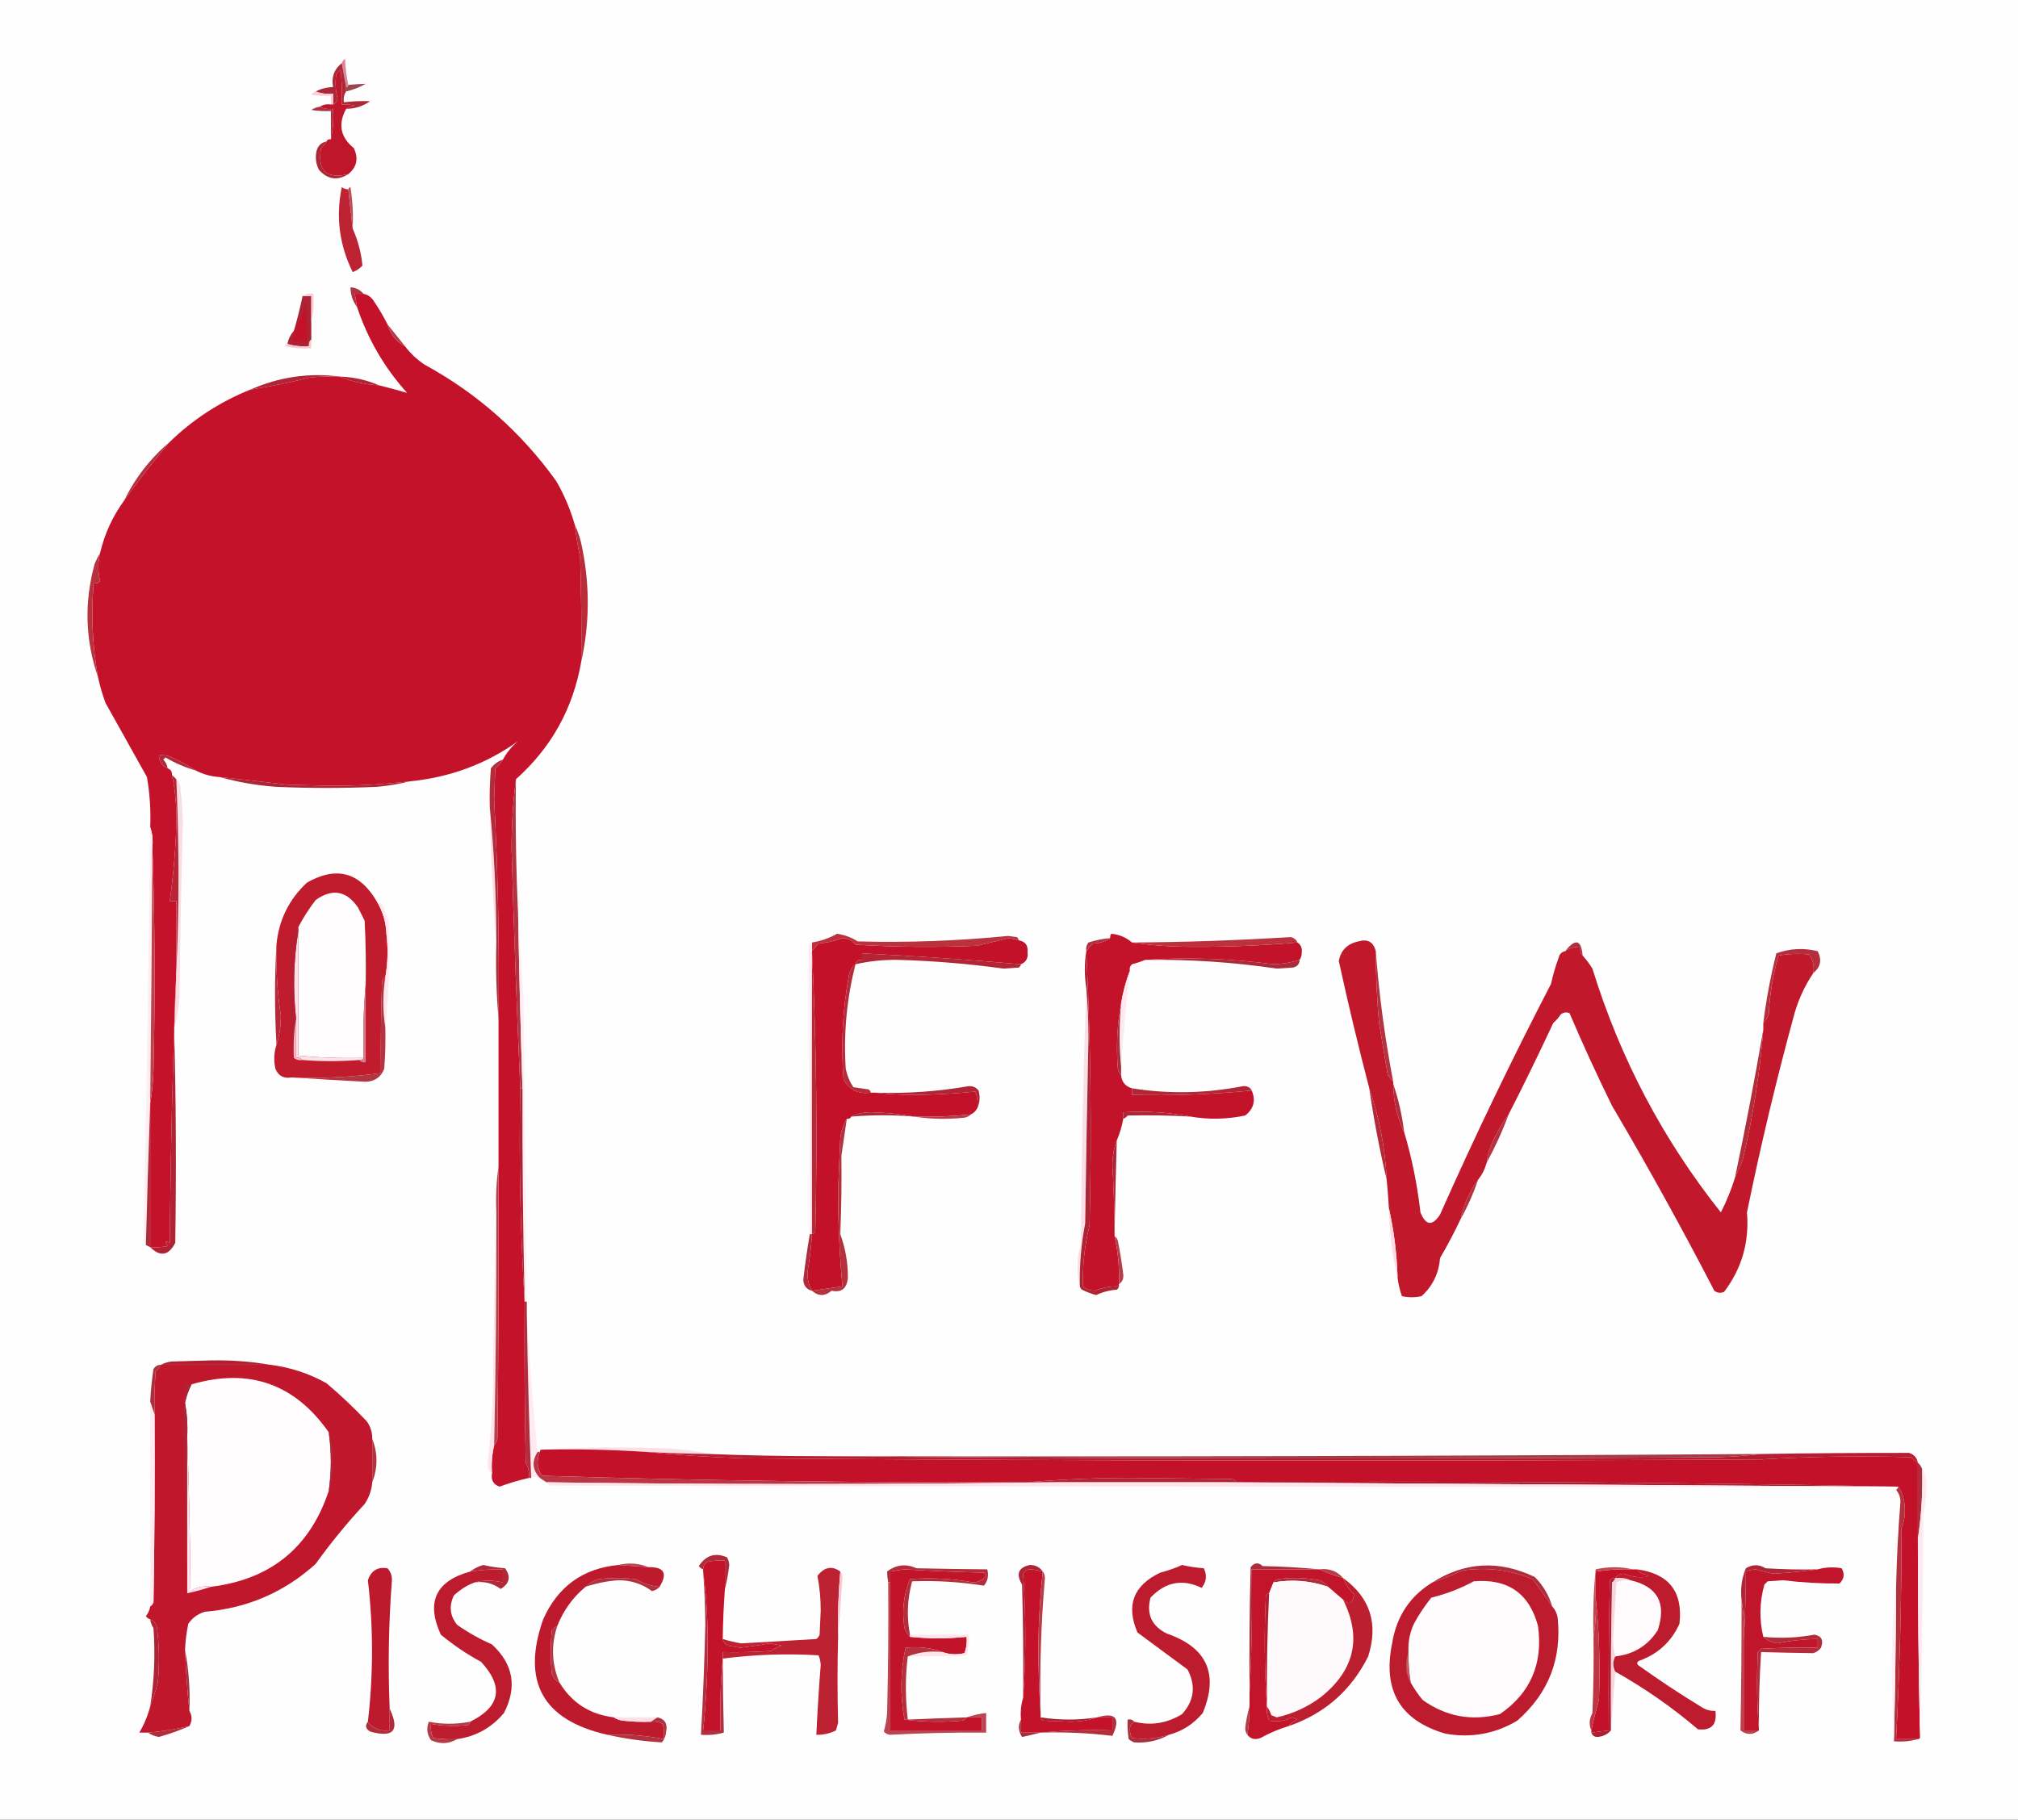<?xml version="1.0"?>
<svg width="927" height="836" xmlns="http://www.w3.org/2000/svg" xmlns:svg="http://www.w3.org/2000/svg" clip-rule="evenodd" fill-rule="evenodd" version="1.1">
 <rect width="100%" height="100%" fill="#333333" stroke="none"/>
 <title>FFW Pischelsdorf e.V.</title>

 <g class="layer" display="inline">
  <title>Layer 1</title>
  <g id="svg_1" transform="translate(0.5, 0.5)">
   <path d="m-0.5,-0.5c309,0 618,0 927,0c0,278.67 0,557.33 0,836c-309,0 -618,0 -927,0c0,-278.67 0,-557.33 0,-836z" fill="#fefefe" id="svg_2"/>
  </g>
  <g id="svg_3" transform="translate(0.5, 0.5)">
   <path d="m159.5,38.5c0,0.67 -0.33,1 -1,1c-0.67,-3.67 -1.33,-7.33 -2,-11c0.28,-0.79 0.78,-1.46 1.5,-2c0.18,4.19 0.68,8.19 1.5,12z" fill="#d98995" id="svg_4"/>
  </g>
  <g id="svg_5" transform="translate(0.5, 0.5)">
   <path d="m156.5,28.5c0.67,3.67 1.33,7.33 2,11c0,0.67 0,1.33 0,2c-0.95,1.42 -1.28,3.09 -1,5c4.01,-0.5 8.01,-0.67 12,-0.5c-3.32,2.33 -6.99,3.5 -11,3.5c1.11,-0.79 2.44,-1.29 4,-1.5c-1.97,-0.5 -3.97,-0.66 -6,-0.5c0.17,-5.34 0,-10.68 -0.5,-16c-0.67,0.67 -1.33,1.33 -2,2c-0.58,3.69 -0.41,7.36 0.5,11c-0.14,1.53 -0.81,2.53 -2,3c0,-1.67 0,-3.33 0,-5c-2.88,0.31 -5.55,-0.03 -8,-1c2.51,-1.25 5.17,-1.92 8,-2c-0.84,-4.55 0.49,-8.22 4,-11z" fill="#ad2837" id="svg_6"/>
  </g>
  <g id="svg_7" transform="translate(0.5, 0.5)">
   <path d="m158.5,41.5c0,-0.67 0,-1.33 0,-2c0.67,0 1,-0.33 1,-1c2.71,-0.25 5.38,-0.42 8,-0.5c-2.86,1.63 -5.86,2.79 -9,3.5z" fill="#9c444e" id="svg_8"/>
  </g>
  <g id="svg_9" transform="translate(0.5, 0.5)">
   <path d="m144.5,41.5c2.45,0.97 5.12,1.31 8,1c0,1.67 0,3.33 0,5c-0.33,0 -0.67,0 -1,0c0,-1.33 0,-2.67 0,-4c-3.02,0.16 -6.02,0 -9,-0.5c0.54,-0.72 1.21,-1.22 2,-1.5z" fill="#fdcbd5" id="svg_10"/>
  </g>
  <g id="svg_11" transform="translate(0.5, 0.5)">
   <path d="m146.5,48.5c1.76,0.96 3.76,1.29 6,1c0.32,4.86 -0.01,9.53 -1,14c0,-4.33 0,-8.67 0,-13c-3.02,0.16 -6.02,0 -9,-0.5c1.25,-0.79 2.58,-1.29 4,-1.5z" fill="#aa3342" id="svg_12"/>
  </g>
  <g id="svg_13" transform="translate(0.5, 0.5)">
   <path d="m158.5,49.5c-3.81,7.02 -2.64,13.02 3.5,18c2.29,4.73 1.46,8.73 -2.5,12c-10.14,2.36 -14.31,-1.64 -12.5,-12c1.04,-0.87 1.88,-1.87 2.5,-3c0.34,-0.84 1.01,-1.17 2,-1c0.99,-4.47 1.32,-9.14 1,-14c-2.24,0.29 -4.24,-0.04 -6,-1c1.42,-0.95 3.09,-1.28 5,-1c0.33,0 0.67,0 1,0c1.19,-0.47 1.86,-1.47 2,-3c-0.91,-3.64 -1.08,-7.31 -0.5,-11c0.67,-0.67 1.33,-1.33 2,-2c0.5,5.32 0.67,10.66 0.5,16c2.03,-0.16 4.03,0 6,0.5c-1.56,0.21 -2.89,0.71 -4,1.5z" fill="#c0162c" id="svg_14"/>
  </g>
  <g id="svg_15" transform="translate(0.5, 0.5)">
   <path d="m149.5,64.5c-0.62,1.13 -1.46,2.13 -2.5,3c-1.81,10.36 2.36,14.36 12.5,12c-5.01,3.14 -9.51,2.48 -13.5,-2c-1.46,-2.87 -1.79,-5.87 -1,-9c0.75,-2.25 2.25,-3.58 4.5,-4z" fill="#ac2736" id="svg_16"/>
  </g>
  <g id="svg_17" transform="translate(0.5, 0.5)">
   <path d="m159.5,86.5c0.67,6 1.33,12 2,18c2.44,5.48 3.94,11.15 4.5,17c-1.24,1.37 -2.74,2.37 -4.5,3c-6.14,-12.5 -7.81,-25.5 -5,-39c0.92,0.63 1.92,0.96 3,1z" fill="#bd2433" id="svg_18"/>
  </g>
  <g id="svg_19" transform="translate(0.5, 0.5)">
   <path d="m159.5,86.5c0.06,-0.54 0.39,-0.88 1,-1c1,6.3 1.33,12.63 1,19c-0.67,-6 -1.33,-12 -2,-18z" fill="#c14c59" id="svg_20"/>
  </g>
  <g id="svg_21" transform="translate(0.5, 0.5)">
   <path d="m166.5,134.5c-1.33,0 -2.67,0 -4,0c0.33,2 0.67,4 1,6c-1.97,-2.58 -2.97,-5.58 -3,-9c2.47,0.15 4.47,1.15 6,3z" fill="#af3440" id="svg_22"/>
  </g>
  <g id="svg_23" transform="translate(0.5, 0.5)">
   <path d="m166.5,134.5c1.87,0.36 3.37,1.36 4.5,3c2.42,3.57 4.59,7.24 6.5,11c1.26,4.55 3.93,7.88 8,10c2.5,3.33 5.5,6.17 9,8.5c24.23,13.23 44.4,31.06 60.5,53.5c3.68,6.35 6.51,13.02 8.5,20c0.62,5.03 1.45,10.03 2.5,15c0.5,16 0.67,32 0.5,48c-3.75,21.51 -13.75,39.51 -30,54c-1.33,10.31 -2,20.98 -2,32c1.04,36.69 2.37,73.36 4,110c-0.66,33.02 0.01,65.68 2,98c-0.17,24.67 0,49.34 0.5,74c1.2,2.18 1.7,4.51 1.5,7c-4.55,1.02 -9.05,2.35 -13.5,4c-2.82,-0.93 -3.98,-2.93 -3.5,-6c-0.32,-4.53 0.01,-8.87 1,-13c0.77,-0.76 1.27,-1.76 1.5,-3c0.5,-41.66 0.67,-83.33 0.5,-125c0,-22.67 0,-45.33 0,-68c0.44,-33.52 -0.22,-67.02 -2,-100.5c0.17,-4.83 0.33,-9.67 0.5,-14.5c1.38,-1.2 2.54,-2.54 3.5,-4c1.74,-3.25 4.08,-6.08 7,-8.5c-14.75,10.54 -31.42,16.7 -50,18.5c-12.06,1.38 -24.23,2.04 -36.5,2c-6.5,-0.17 -13,-0.33 -19.5,-0.5c-10.33,-1.24 -20.66,-2.41 -31,-3.5c-3.98,-0.24 -7.65,-1.24 -11,-3c-3.76,-2.44 -7.76,-4.6 -12,-6.5c-1.63,-0.49 -3.3,-0.66 -5,-0.5c0.12,2.79 1.46,4.79 4,6c1.41,0.47 2.07,1.47 2,3c1.55,7.47 2.22,15.14 2,23c-0.38,11.71 -1.38,23.38 -3,35c1,0 2,0 3,0c0,11 0,22 0,33c-1.66,40.99 -2.66,82.33 -3,124c-2.03,-1.13 -2.36,-0.63 -1,1.5c-2.65,0.5 -5.31,0.66 -8,0.5c0,-22 0,-44 0,-66c0.83,-4.82 1.33,-9.82 1.5,-15c0.83,-34.5 0.66,-68.84 -0.5,-103c0.31,-3.21 -0.02,-6.21 -1,-9c0.31,-7.73 -0.19,-15.39 -1.5,-23c-6.33,-11.33 -12.67,-22.67 -19,-34c-1.46,-3.92 -2.63,-7.92 -3.5,-12c-2.53,-14.15 -3.2,-28.49 -2,-43c1.17,0.22 2.17,-0.11 3,-1c-1.09,-4.31 -1.09,-8.64 0,-13c2.06,-8.79 5.73,-16.79 11,-24c6.55,-9.23 13.55,-18.23 21,-27c10.73,-10.39 23.06,-18.39 37,-24c9.16,-1.42 18.16,-3.26 27,-5.5c4.66,-0.5 9.32,-0.67 14,-0.5c5.54,2.31 11.54,3.65 18,4c4.44,1.09 8.77,2.26 13,3.5c-10.42,-11.58 -18.09,-24.75 -23,-39.5c-0.33,-2 -0.67,-4 -1,-6c1.33,0 2.67,0 4,0z" fill="#c4122a" id="svg_24"/>
  </g>
  <g id="svg_25" transform="translate(0.5, 0.5)">
   <path d="m138.5,135.5c1.33,0 2.67,0 4,0c0,4 0,8 0,12c0,2.67 0,5.33 0,8c-0.9,0.71 -1.24,1.71 -1,3c-3.54,0.31 -6.87,-0.02 -10,-1c0.49,-2.32 1.49,-4.32 3,-6c1.54,-5.28 2.87,-10.61 4,-16z" fill="#ae2334" id="svg_26"/>
  </g>
  <g id="svg_27" transform="translate(0.5, 0.5)">
   <path d="m138.5,135.5c1.42,-0.95 3.09,-1.28 5,-1c0.32,4.53 -0.01,8.87 -1,13c0,-4 0,-8 0,-12c-1.33,0 -2.67,0 -4,0z" fill="#fdcdd6" id="svg_28"/>
  </g>
  <g id="svg_29" transform="translate(0.5, 0.5)">
   <path d="m134.5,151.5c2.62,-3.86 4.45,-8.19 5.5,-13c0.5,5.99 0.67,11.99 0.5,18c-2.36,0.16 -4.69,0 -7,-0.5c0.88,-1.36 1.21,-2.86 1,-4.5z" fill="#c4112a" id="svg_30"/>
  </g>
  <g id="svg_31" transform="translate(0.5, 0.5)">
   <path d="m177.5,148.5c2.66,3.29 5.32,6.63 8,10c-4.07,-2.12 -6.74,-5.45 -8,-10z" fill="#b73a46" id="svg_32"/>
  </g>
  <g id="svg_33" transform="translate(0.5, 0.5)">
   <path d="m142.5,155.5c0,1.33 0,2.67 0,4c-4.06,0.32 -8.06,-0.01 -12,-1c0.12,-0.61 0.46,-0.94 1,-1c3.13,0.98 6.46,1.31 10,1c-0.24,-1.29 0.1,-2.29 1,-3z" fill="#f7cbd4" id="svg_34"/>
  </g>
  <g id="svg_35" transform="translate(0.5, 0.5)">
   <path d="m155.5,172.5c-4.68,-0.17 -9.34,0 -14,0.5c-8.84,2.24 -17.84,4.08 -27,5.5c13.17,-5.81 26.84,-7.81 41,-6z" fill="#b12636" id="svg_36"/>
  </g>
  <g id="svg_37" transform="translate(0.5, 0.5)">
   <path d="m155.5,172.5c6.37,0.2 12.37,1.54 18,4c-6.46,-0.35 -12.46,-1.69 -18,-4z" fill="#af2333" id="svg_38"/>
  </g>
  <g id="svg_39" transform="translate(0.5, 0.5)">
   <path d="m77.5,202.5c-7.45,8.77 -14.45,17.77 -21,27c5.1,-10.44 12.1,-19.44 21,-27z" fill="#b2303d" id="svg_40"/>
  </g>
  <g id="svg_41" transform="translate(0.5, 0.5)">
   <path d="m263.5,240.5c1.61,3.41 2.78,7.07 3.5,11c3.49,17.52 3.32,34.85 -0.5,52c0.17,-16 0,-32 -0.5,-48c-1.05,-4.97 -1.88,-9.97 -2.5,-15z" fill="#ba2c39" id="svg_42"/>
  </g>
  <g id="svg_43" transform="translate(0.5, 0.5)">
   <path d="m45.5,253.5c-1.09,4.36 -1.09,8.69 0,13c-0.83,0.89 -1.83,1.22 -3,1c-1.2,14.51 -0.53,28.85 2,43c-5.86,-17.03 -6.36,-34.36 -1.5,-52c0.76,-1.81 1.59,-3.48 2.5,-5z" fill="#b7313e" id="svg_44"/>
  </g>
  <g id="svg_45" transform="translate(0.5, 0.5)">
   <path d="m89.5,353.5c-4.92,-1.42 -9.59,-3.42 -14,-6c-0.33,0.33 -0.67,0.67 -1,1c1.13,1.12 1.8,2.46 2,4c-2.54,-1.21 -3.88,-3.21 -4,-6c1.7,-0.16 3.37,0.01 5,0.5c4.24,1.9 8.24,4.06 12,6.5z" fill="#b22837" id="svg_46"/>
  </g>
  <g id="svg_47" transform="translate(0.5, 0.5)">
   <path d="m100.5,356.5c10.34,1.09 20.67,2.26 31,3.5c6.5,0.17 13,0.33 19.5,0.5c12.27,0.04 24.44,-0.62 36.5,-2c-4.79,1.23 -9.79,2.06 -15,2.5c-15.33,0.67 -30.67,0.67 -46,0c-8.95,-0.63 -17.62,-2.13 -26,-4.5z" fill="#ad2636" id="svg_48"/>
  </g>
  <g id="svg_49" transform="translate(0.5, 0.5)">
   <path d="m80.5,357.5c1.28,1.19 1.94,2.86 2,5c0.49,4.82 0.82,9.65 1,14.5c-0.74,26.83 -1.24,53.66 -1.5,80.5c-0.44,5.21 -1.27,10.21 -2.5,15c0.16,-8.68 0.49,-17.34 1,-26c1.31,-29.53 1.31,-59.19 0,-89z" fill="#fadce2" id="svg_50"/>
  </g>
  <g id="svg_51" transform="translate(0.5, 0.5)">
   <path d="m68.5,379.5c0.98,2.79 1.31,5.79 1,9c-0.23,39.33 -0.56,78.67 -1,118c-0.75,21.51 -1.41,43.18 -2,65c-0.66,-1.12 -0.99,-2.46 -1,-4c1.29,-62.66 2.29,-125.32 3,-188z" fill="#ffedf2" id="svg_52"/>
  </g>
  <g id="svg_53" transform="translate(0.5, 0.5)">
   <path d="m224.5,370.5c2.01,20.46 3.01,41.13 3,62c-1.6,-20.48 -2.6,-41.15 -3,-62z" fill="#fcdbe3" id="svg_54"/>
  </g>
  <g id="svg_55" transform="translate(0.5, 0.5)">
   <path d="m230.5,348.5c-0.96,1.46 -2.12,2.8 -3.5,4c-0.17,4.83 -0.33,9.67 -0.5,14.5c1.78,33.48 2.44,66.98 2,100.5c-1,-11.49 -1.33,-23.15 -1,-35c0.01,-20.87 -0.99,-41.54 -3,-62c-0.17,-6.01 0,-12.01 0.5,-18c1.45,-1.96 3.28,-3.3 5.5,-4z" fill="#b22d3b" id="svg_56"/>
  </g>
  <g id="svg_57" transform="translate(0.5, 0.5)">
   <path d="m172.5,413.5c2.8,4.58 4.3,9.58 4.5,15c0.82,6.85 0.65,13.51 -0.5,20c-0.72,0.42 -1.22,1.08 -1.5,2c-0.5,14 -0.67,28 -0.5,42c-13.53,1.89 -27.19,2.55 -41,2c-3.66,0.63 -6.16,-0.71 -7.5,-4c-0.81,-3.86 -0.64,-7.52 0.5,-11c1.39,-4.25 2.06,-8.75 2,-13.5c-1.63,-10.76 -2.3,-21.59 -2,-32.5c1.05,-11.26 5.72,-20.76 14,-28.5c13.47,-7.68 24.14,-4.84 32,8.5z" fill="#c11b2e" id="svg_58"/>
  </g>
  <g id="svg_59" transform="translate(0.5, 0.5)">
   <path d="m78.5,355.5c0.67,0.67 1.33,1.33 2,2c1.31,29.81 1.31,59.47 0,89c0,-11 0,-22 0,-33c-1,0 -2,0 -3,0c1.62,-11.62 2.62,-23.29 3,-35c0.22,-7.86 -0.45,-15.53 -2,-23z" fill="#b82635" id="svg_60"/>
  </g>
  <g id="svg_61" transform="translate(0.5, 0.5)">
   <path d="m167.5,451.5c-1,11.15 -1.33,22.49 -1,34c-10.04,0.26 -20.04,-0.08 -30,-1c0,-19 0,-38 0,-57c0,-0.67 0,-1.33 0,-2c2.27,-4.36 4.94,-8.52 8,-12.5c7.68,-5.47 14.18,-4.3 19.5,3.5c1,2 2,4 3,6c0.5,9.66 0.67,19.33 0.5,29z" fill="#fffdfe" id="svg_62"/>
  </g>
  <g id="svg_63" transform="translate(0.5, 0.5)">
   <path d="m172.5,413.5c1.57,0.44 2.74,1.44 3.5,3c0.36,2.11 1.03,4.11 2,6c0.7,16.43 0.2,32.76 -1.5,49c-1.21,-7.52 -1.21,-15.19 0,-23c1.15,-6.49 1.32,-13.15 0.5,-20c-0.2,-5.42 -1.7,-10.42 -4.5,-15z" fill="#ffe8ee" id="svg_64"/>
  </g>
  <g id="svg_65" transform="translate(0.5, 0.5)">
   <path d="m467.5,431.5c3.02,0.53 4.36,2.37 4,5.5c0.38,2.65 -0.62,4.49 -3,5.5c-24.2,-2.12 -48.54,-3.78 -73,-5c0,1 0,2 0,3c-1.68,-0.21 -2.68,0.45 -3,2c-1.5,1.18 -2.5,2.85 -3,5c-2.94,15.83 -3.77,31.83 -2.5,48c2.69,4.75 6.85,6.75 12.5,6c0.67,0 1.33,0 2,0c5.66,0.67 11.49,1 17.5,1c9.67,-0.04 19.17,-0.54 28.5,-1.5c0.94,2.38 1.27,4.88 1,7.5c-0.67,1.33 -1.67,2.33 -3,3c-8.63,0.88 -17.3,1.21 -26,1c-6.47,-1.19 -13.13,-1.86 -20,-2c-3.41,0.02 -6.41,0.68 -9,2c-0.34,0.84 -1.01,1.17 -2,1c-1.59,2.56 -2.59,5.56 -3,9c-0.33,7.83 -0.67,15.67 -1,23.5c-0.04,14.91 0.63,29.74 2,44.5c-4.67,0.67 -9.33,1.33 -14,2c-1.56,-2.69 -2.23,-5.69 -2,-9c0.97,-5.62 1.64,-11.28 2,-17c0.62,-0.11 1.12,-0.44 1.5,-1c1.07,-43.05 0.57,-86.05 -1.5,-129c0.86,-1.19 1.86,-2.36 3,-3.5c3.77,-0.36 7.44,-1.19 11,-2.5c2.44,0.1 4.44,1.1 6,3c18.66,1.17 37.32,1.33 56,0.5c4.75,-1.21 9.58,-2.37 14.5,-3.5c1.53,0.27 3.03,0.61 4.5,1z" fill="#c4112a" id="svg_66"/>
  </g>
  <g id="svg_67" transform="translate(0.5, 0.5)">
   <path d="m519.5,432.5c8.81,1.33 17.98,2 27.5,2c16.32,0.08 32.49,-0.59 48.5,-2c1.53,0.99 2.19,2.49 2,4.5c-0.01,1.38 -0.35,2.55 -1,3.5c-3.82,1.19 -7.82,1.86 -12,2c-19.65,-2.63 -39.32,-3.3 -59,-2c-1.84,0.78 -3.84,1.45 -6,2c-0.89,0.82 -1.22,1.82 -1,3c-1.84,4.88 -3.17,9.88 -4,15c-1.82,9.79 -2.32,19.79 -1.5,30c0.23,1.24 0.73,2.24 1.5,3c0.29,3.11 1.96,5.11 5,6c0,1 0,2 0,3c18.5,0.48 36.83,-0.19 55,-2c1.95,4.55 0.95,8.39 -3,11.5c-8.43,1.75 -16.76,1.92 -25,0.5c-9.95,-1.98 -20.28,-2.64 -31,-2c0,1 0,2 0,3c-0.63,3.43 -1.63,6.76 -3,10c-1.32,3.44 -1.99,7.27 -2,11.5c0.6,10.16 0.93,20.33 1,30.5c0,0.67 0,1.33 0,2c1.61,7.23 2.28,14.56 2,22c0,0.33 0,0.67 0,1c-3.8,-0.13 -7.47,0.53 -11,2c-2.09,0.01 -3.93,-0.65 -5.5,-2c-0.29,-9.44 0.71,-18.78 3,-28c1.06,-42.05 0.56,-84.05 -1.5,-126c0.86,-1.19 1.86,-2.36 3,-3.5c3.02,-0.1 5.69,-0.93 8,-2.5c-0.13,-0.74 0.04,-1.41 0.5,-2c3.68,0.34 6.85,1.68 9.5,4z" fill="#c3132a" id="svg_68"/>
  </g>
  <g id="svg_69" transform="translate(0.5, 0.5)">
   <path d="m467.5,431.5c-1.47,-0.39 -2.97,-0.73 -4.5,-1c-4.92,1.13 -9.75,2.29 -14.5,3.5c-18.68,0.83 -37.34,0.67 -56,-0.5c-1.56,-1.9 -3.56,-2.9 -6,-3c-3.56,1.31 -7.23,2.14 -11,2.5c-1.14,1.14 -2.14,2.31 -3,3.5c0,-1.33 0,-2.67 0,-4c4.12,-0.65 7.96,-1.99 11.5,-4c3.43,0.49 6.59,1.65 9.5,3.5c23.06,0.62 46.06,-0.22 69,-2.5c1.33,0.17 2.67,0.33 4,0.5c0.56,0.38 0.89,0.88 1,1.5z" fill="#b9323e" id="svg_70"/>
  </g>
  <g id="svg_71" transform="translate(0.5, 0.5)">
   <path d="m509.5,430.5c-2.31,1.57 -4.98,2.4 -8,2.5c-1.14,1.14 -2.14,2.31 -3,3.5c-0.26,-1.48 0.07,-2.81 1,-4c3.26,-1.05 6.59,-1.72 10,-2z" fill="#ae3340" id="svg_72"/>
  </g>
  <g id="svg_73" transform="translate(0.5, 0.5)">
   <path d="m595.5,432.5c-16.01,1.41 -32.18,2.08 -48.5,2c-9.52,0 -18.69,-0.67 -27.5,-2c24.39,-0.14 48.72,-0.98 73,-2.5c1.44,0.38 2.44,1.21 3,2.5z" fill="#bb323e" id="svg_74"/>
  </g>
  <g id="svg_75" transform="translate(0.5, 0.5)">
   <path d="m136.5,427.5c0,19 0,38 0,57c9.96,0.92 19.96,1.26 30,1c-0.34,0.84 -1.01,1.17 -2,1c-8.84,0.69 -17.51,0.69 -26,0c-0.71,-0.9 -1.71,-1.24 -3,-1c0,-6 0,-12 0,-18c-1.47,-13.5 -1.14,-26.83 1,-40z" fill="#fbe2e8" id="svg_76"/>
  </g>
  <g id="svg_77" transform="translate(0.5, 0.5)">
   <path d="m631.5,436.5c-0.01,11.02 0.49,22.02 1.5,33c1.33,8 2.67,16 4,24c0.85,1.07 1.68,2.07 2.5,3c0,0.33 0,0.67 0,1c0.08,7.87 1.74,15.21 5,22c3.56,11.99 6.06,24.32 7.5,37c2.47,6.08 5.47,6.42 9,1c15.95,-35.9 32.95,-71.24 51,-106c0.87,-4.08 2.04,-8.08 3.5,-12c0.37,-1.68 1.37,-2.68 3,-3c2.06,-1.43 4.39,-2.1 7,-2c-0.27,1.6 0.07,2.93 1,4c1.67,1.84 3.17,3.84 4.5,6c12.7,41.16 32.36,78.49 59,112c2.68,-5.21 4.84,-10.54 6.5,-16c1.16,-2.6 2.33,-5.27 3.5,-8c4.71,-19.67 7.87,-39.67 9.5,-60c0,-1 0,-2 0,-3c1.06,-1.1 1.89,-2.43 2.5,-4c0.45,-9.27 1.95,-18.27 4.5,-27c4.65,-0.8 9.32,-0.96 14,-0.5c1.82,2.46 2.49,5.29 2,8.5c-3.73,5.54 -6.56,11.54 -8.5,18c-8.35,30.42 -15.68,61.08 -22,92c1.13,13.6 -2.37,25.77 -10.5,36.5c-1.61,0.72 -3.11,0.55 -4.5,-0.5c-14.85,-28.7 -30.52,-57.03 -47,-85c-6.89,-14.01 -13.39,-28.18 -19.5,-42.5c-1.4,-0.6 -2.73,-0.43 -4,0.5c-0.98,1.48 -2.15,2.81 -3.5,4c-6.61,14.21 -13.44,28.21 -20.5,42c-2.94,3.97 -5.44,8.3 -7.5,13c-1.38,2.87 -2.22,5.87 -2.5,9c-0.83,2.99 -2.16,5.65 -4,8c-3.96,5.33 -6.62,11.33 -8,18c-2.88,6.1 -6.05,12.1 -9.5,18c-0.55,7 -3.38,12.84 -8.5,17.5c-3,0.67 -6,0.67 -9,0c-0.98,-2.74 -1.65,-5.57 -2,-8.5c-0.33,-10.92 -1.66,-21.59 -4,-32c-0.24,-4.34 -0.57,-8.68 -1,-13c-0.7,-14.53 -3.37,-28.53 -8,-42c-5.03,-19.29 -9.7,-38.79 -14,-58.5c0.93,-4.93 3.93,-7.93 9,-9c4.25,-1.25 6.91,0.25 8,4.5z" fill="#c1182c" id="svg_78"/>
  </g>
  <g id="svg_79" transform="translate(0.5, 0.5)">
   <path d="m726.5,438.5c-0.93,-1.07 -1.27,-2.4 -1,-4c-2.61,-0.1 -4.94,0.57 -7,2c4.7,-5.98 7.37,-5.32 8,2z" fill="#aa323f" id="svg_80"/>
  </g>
  <g id="svg_81" transform="translate(0.5, 0.5)">
   <path d="m525.5,440.5c19.68,-1.3 39.35,-0.63 59,2c4.18,-0.14 8.18,-0.81 12,-2c-0.07,1.91 -1.07,3.08 -3,3.5c-2.5,0.17 -5,0.33 -7.5,0.5c-20.05,-2.96 -40.22,-4.3 -60.5,-4z" fill="#aa2a39" id="svg_82"/>
  </g>
  <g id="svg_83" transform="translate(0.5, 0.5)">
   <path d="m832.5,446.5c0.49,-3.21 -0.18,-6.04 -2,-8.5c-4.68,-0.46 -9.35,-0.3 -14,0.5c-2.55,8.73 -4.05,17.73 -4.5,27c-0.61,1.57 -1.44,2.9 -2.5,4c1.35,-10.8 3.35,-21.47 6,-32c6.21,-2.27 12.54,-2.6 19,-1c2,3.98 1.33,7.31 -2,10z" fill="#b42f3d" id="svg_84"/>
  </g>
  <g id="svg_85" transform="translate(0.5, 0.5)">
   <path d="m468.5,442.5c-0.11,0.62 -0.44,1.12 -1,1.5c-2.33,0.17 -4.67,0.33 -7,0.5c-15.92,-2.2 -31.92,-3.53 -48,-4c-6.78,-0.15 -13.44,0.51 -20,2c0.32,-1.55 1.32,-2.21 3,-2c0,-1 0,-2 0,-3c24.46,1.22 48.8,2.88 73,5z" fill="#b12535" id="svg_86"/>
  </g>
  <g id="svg_87" transform="translate(0.5, 0.5)">
   <path d="m126.5,433.5c-0.3,10.91 0.37,21.74 2,32.5c0.06,4.75 -0.61,9.25 -2,13.5c-0.88,-15.5 -0.88,-30.83 0,-46z" fill="#b72839" id="svg_88"/>
  </g>
  <g id="svg_89" transform="translate(0.5, 0.5)">
   <path d="m136.5,425.5c0,0.67 0,1.33 0,2c-2.14,13.17 -2.47,26.5 -1,40c-0.99,5.81 -1.32,11.81 -1,18c-1.33,-8.47 -2,-17.31 -2,-26.5c0.17,-8.83 0.33,-17.67 0.5,-26.5c0.44,-2.9 1.6,-5.23 3.5,-7z" fill="#b41f32" id="svg_90"/>
  </g>
  <g id="svg_91" transform="translate(0.5, 0.5)">
   <path d="m372.5,432.5c0,1.33 0,2.67 0,4c-0.06,43.15 -0.06,86.48 0,130c-0.33,0 -0.67,0 -1,0c0.03,-44.34 -0.14,-88.68 -0.5,-133c0.38,-0.56 0.88,-0.89 1.5,-1z" fill="#ffe8ef" id="svg_92"/>
  </g>
  <g id="svg_93" transform="translate(0.5, 0.5)">
   <path d="m518.5,445.5c-1.66,14.64 -3,29.31 -4,44c-0.94,-9.5 -0.94,-19.17 0,-29c0.83,-5.12 2.16,-10.12 4,-15z" fill="#fee9f0" id="svg_94"/>
  </g>
  <g id="svg_95" transform="translate(0.5, 0.5)">
   <path d="m392.5,442.5c-4.03,15.71 -5.53,31.71 -4.5,48c0.64,3.11 1.81,5.94 3.5,8.5c2.33,0.33 4.67,0.67 7,1c0.56,0.38 0.89,0.88 1,1.5c-5.65,0.75 -9.81,-1.25 -12.5,-6c-1.27,-16.17 -0.44,-32.17 2.5,-48c0.5,-2.15 1.5,-3.82 3,-5z" fill="#b52b39" id="svg_96"/>
  </g>
  <g id="svg_97" transform="translate(0.5, 0.5)">
   <path d="m631.5,436.5c1.5,20.01 4.17,40.01 8,60c-0.82,-0.93 -1.65,-1.93 -2.5,-3c-1.33,-8 -2.67,-16 -4,-24c-1.01,-10.98 -1.51,-21.98 -1.5,-33z" fill="#b5323f" id="svg_98"/>
  </g>
  <g id="svg_99" transform="translate(0.5, 0.5)">
   <path d="m236.5,357.5c-0.29,20.69 0.05,41.36 1,62c0.49,26.67 1.15,53.34 2,80c-0.33,0 -0.67,0 -1,0c-1.63,-36.64 -2.96,-73.31 -4,-110c0,-11.02 0.67,-21.69 2,-32z" fill="#b43340" id="svg_100"/>
  </g>
  <g id="svg_101" transform="translate(0.5, 0.5)">
   <path d="m514.5,460.5c-0.94,9.83 -0.94,19.5 0,29c0,1.33 0,2.67 0,4c-0.77,-0.76 -1.27,-1.76 -1.5,-3c-0.82,-10.21 -0.32,-20.21 1.5,-30z" fill="#ab2e3d" id="svg_102"/>
  </g>
  <g id="svg_103" transform="translate(0.5, 0.5)">
   <path d="m69.5,388.5c1.16,34.16 1.33,68.5 0.5,103c-0.17,5.18 -0.67,10.18 -1.5,15c0.44,-39.33 0.77,-78.67 1,-118z" fill="#bc424c" id="svg_104"/>
  </g>
  <g id="svg_105" transform="translate(0.5, 0.5)">
   <path d="m167.5,451.5c0,12 0,24 0,36c-1.29,0.24 -2.29,-0.1 -3,-1c0.99,0.17 1.66,-0.16 2,-1c-0.33,-11.51 0,-22.85 1,-34z" fill="#d3808a" id="svg_106"/>
  </g>
  <g id="svg_107" transform="translate(0.5, 0.5)">
   <path d="m135.5,467.5c0,6 0,12 0,18c1.29,-0.24 2.29,0.1 3,1c-1.6,0.27 -2.93,-0.07 -4,-1c-0.32,-6.19 0.01,-12.19 1,-18z" fill="#fbb9c5" id="svg_108"/>
  </g>
  <g id="svg_109" transform="translate(0.5, 0.5)">
   <path d="m237.5,419.5c0.77,12.51 1.6,25.18 2.5,38c0.36,46.67 0.86,93.34 1.5,140c-0.33,0 -0.67,0 -1,0c-0.76,-32.66 -1.09,-65.33 -1,-98c-0.85,-26.66 -1.51,-53.33 -2,-80z" fill="#ffedf3" id="svg_110"/>
  </g>
  <g id="svg_111" transform="translate(0.5, 0.5)">
   <path d="m176.5,448.5c-1.21,7.81 -1.21,15.48 0,23c0.17,6.34 0,12.68 -0.5,19c-1.42,3.81 -4.25,5.81 -8.5,6c-11.49,-0.6 -22.82,-1.27 -34,-2c13.81,0.55 27.47,-0.11 41,-2c-0.17,-14 0,-28 0.5,-42c0.28,-0.92 0.78,-1.58 1.5,-2z" fill="#b33541" id="svg_112"/>
  </g>
  <g id="svg_113" transform="translate(0.5, 0.5)">
   <path d="m498.5,453.5c0.67,7.49 1,15.16 1,23c-0.59,28.33 -1.09,56.66 -1.5,85c-1.76,9.21 -2.59,18.55 -2.5,28c-0.66,-2.48 -1,-5.14 -1,-8c-0.08,-3.46 0.42,-6.79 1.5,-10c0.26,-39.35 1.09,-78.68 2.5,-118z" fill="#fae0e6" id="svg_114"/>
  </g>
  <g id="svg_115" transform="translate(0.5, 0.5)">
   <path d="m448.5,508.5c0.27,-2.62 -0.06,-5.12 -1,-7.5c-9.33,0.96 -18.83,1.46 -28.5,1.5c-6.01,0 -11.84,-0.33 -17.5,-1c14.44,0.47 28.77,-0.53 43,-3c1.87,-0.11 3.37,0.56 4.5,2c0.8,2.87 0.63,5.53 -0.5,8z" fill="#b02636" id="svg_116"/>
  </g>
  <g id="svg_117" transform="translate(0.5, 0.5)">
   <path d="m574.5,500.5c-18.17,1.81 -36.5,2.48 -55,2c0,-1 0,-2 0,-3c16.93,2.67 33.93,2.34 51,-1c1.86,-0.16 3.19,0.51 4,2z" fill="#b12736" id="svg_118"/>
  </g>
  <g id="svg_119" transform="translate(0.5, 0.5)">
   <path d="m238.5,499.5c0.33,0 0.67,0 1,0c-0.09,32.67 0.24,65.34 1,98c-1.99,-32.32 -2.66,-64.98 -2,-98z" fill="#ac2535" id="svg_120"/>
  </g>
  <g id="svg_121" transform="translate(0.5, 0.5)">
   <path d="m639.5,497.5c2.41,7.05 4.08,14.38 5,22c-3.26,-6.79 -4.92,-14.13 -5,-22z" fill="#af2e3c" id="svg_122"/>
  </g>
  <g id="svg_123" transform="translate(0.5, 0.5)">
   <path d="m419.5,512.5c-9.74,-0.81 -19.4,-0.81 -29,0c2.59,-1.32 5.59,-1.98 9,-2c6.87,0.14 13.53,0.81 20,2z" fill="#a82838" id="svg_124"/>
  </g>
  <g id="svg_125" transform="translate(0.5, 0.5)">
   <path d="m546.5,512.5c-9.67,-0.55 -19.33,-0.71 -29,-0.5c-0.54,0.72 -1.21,1.22 -2,1.5c0,-1 0,-2 0,-3c10.72,-0.64 21.05,0.02 31,2z" fill="#ac2736" id="svg_126"/>
  </g>
  <g id="svg_127" transform="translate(0.5, 0.5)">
   <path d="m809.5,472.5c-1.63,20.33 -4.79,40.33 -9.5,60c-1.17,2.73 -2.34,5.4 -3.5,8c4.78,-22.71 9.12,-45.38 13,-68z" fill="#b22c3a" id="svg_128"/>
  </g>
  <g id="svg_129" transform="translate(0.5, 0.5)">
   <path d="m498.5,436.5c2.06,41.95 2.56,83.95 1.5,126c-2.29,9.22 -3.29,18.56 -3,28c1.57,1.35 3.41,2.01 5.5,2c3.53,-1.47 7.2,-2.13 11,-2c-0.11,0.62 -0.44,1.12 -1,1.5c-3.33,0.25 -6.5,1.08 -9.5,2.5c-2.25,-0.64 -4.41,-1.47 -6.5,-2.5c-0.75,-0.67 -1.09,-1.5 -1,-2.5c-0.09,-9.45 0.74,-18.79 2.5,-28c0.41,-28.34 0.91,-56.67 1.5,-85c0,-7.84 -0.33,-15.51 -1,-23c-0.9,-5.83 -0.9,-11.5 0,-17z" fill="#ae2434" id="svg_130"/>
  </g>
  <g id="svg_131" transform="translate(0.5, 0.5)">
   <path d="m445.5,511.5c-0.76,0.77 -1.76,1.27 -3,1.5c-7.85,0.82 -15.51,0.66 -23,-0.5c8.7,0.21 17.37,-0.12 26,-1z" fill="#b43a47" id="svg_132"/>
  </g>
  <g id="svg_133" transform="translate(0.5, 0.5)">
   <path d="m692.5,511.5c-2.82,7.64 -6.16,14.97 -10,22c0.28,-3.13 1.12,-6.13 2.5,-9c2.06,-4.7 4.56,-9.03 7.5,-13z" fill="#b4323f" id="svg_134"/>
  </g>
  <g id="svg_135" transform="translate(0.5, 0.5)">
   <path d="m372.5,436.5c2.07,42.95 2.57,85.95 1.5,129c-0.38,0.56 -0.88,0.89 -1.5,1c-0.06,-43.52 -0.06,-86.85 0,-130z" fill="#b32a38" id="svg_136"/>
  </g>
  <g id="svg_137" transform="translate(0.5, 0.5)">
   <path d="m628.5,499.5c4.63,13.47 7.3,27.47 8,42c-3.27,-13.77 -5.94,-27.77 -8,-42z" fill="#b42837" id="svg_138"/>
  </g>
  <g id="svg_139" transform="translate(0.5, 0.5)">
   <path d="m512.5,523.5c-0.4,14.15 -0.73,28.15 -1,42c-0.07,-10.17 -0.4,-20.34 -1,-30.5c0.01,-4.23 0.68,-8.06 2,-11.5z" fill="#aa2938" id="svg_140"/>
  </g>
  <g id="svg_141" transform="translate(0.5, 0.5)">
   <path d="m68.5,506.5c0,22 0,44 0,66c-0.67,-0.33 -1.33,-0.67 -2,-1c0.59,-21.82 1.25,-43.49 2,-65z" fill="#ae2d3d" id="svg_142"/>
  </g>
  <g id="svg_143" transform="translate(0.5, 0.5)">
   <path d="m80.5,446.5c-0.51,8.66 -0.84,17.32 -1,26c0.86,32.66 1.02,65.33 0.5,98c-3.01,5.88 -6.84,6.55 -11.5,2c2.69,0.16 5.35,0 8,-0.5c-1.36,-2.13 -1.03,-2.63 1,-1.5c0.34,-41.67 1.34,-83.01 3,-124z" fill="#b02334" id="svg_144"/>
  </g>
  <g id="svg_145" transform="translate(0.5, 0.5)">
   <path d="m678.5,541.5c-2.17,6.32 -4.83,12.32 -8,18c1.38,-6.67 4.04,-12.67 8,-18z" fill="#b3303d" id="svg_146"/>
  </g>
  <g id="svg_147" transform="translate(0.5, 0.5)">
   <path d="m227.5,556.5c0.09,35.67 -0.25,71.34 -1,107c-0.99,4.13 -1.32,8.47 -1,13c-1.26,-1.01 -1.93,-2.51 -2,-4.5c1.43,-12.79 2.26,-25.63 2.5,-38.5c0.17,-25.84 0.67,-51.5 1.5,-77z" fill="#fde5eb" id="svg_148"/>
  </g>
  <g id="svg_149" transform="translate(0.5, 0.5)">
   <path d="m637.5,554.5c2.34,10.41 3.67,21.08 4,32c-2.46,-10.37 -3.8,-21.04 -4,-32z" fill="#fcdbe2" id="svg_150"/>
  </g>
  <g id="svg_151" transform="translate(0.5, 0.5)">
   <path d="m511.5,567.5c0.72,0.42 1.22,1.08 1.5,2c1.02,5.14 1.85,10.3 2.5,15.5c0.19,2.01 -0.47,3.51 -2,4.5c0.28,-7.44 -0.39,-14.77 -2,-22z" fill="#b83d49" id="svg_152"/>
  </g>
  <g id="svg_153" transform="translate(0.5, 0.5)">
   <path d="m371.5,566.5c0.33,0 0.67,0 1,0c-0.36,5.72 -1.03,11.38 -2,17c-0.23,3.31 0.44,6.31 2,9c-2.49,-0.61 -3.82,-2.27 -4,-5c0.8,-7.05 1.8,-14.05 3,-21z" fill="#ad2b3a" id="svg_154"/>
  </g>
  <g id="svg_155" transform="translate(0.5, 0.5)">
   <path d="m388.5,513.5c-0.83,5.66 -1.67,11.32 -2.5,17c0.17,12.02 0,24.02 -0.5,36c2.36,6.48 3.52,13.15 3.5,20c-0.46,4.99 -2.96,6.99 -7.5,6c-3.11,2.6 -6.11,2.6 -9,0c4.67,-0.67 9.33,-1.33 14,-2c-1.37,-14.76 -2.04,-29.59 -2,-44.5c0.33,-7.83 0.67,-15.67 1,-23.5c0.41,-3.44 1.41,-6.44 3,-9z" fill="#b4323e" id="svg_156"/>
  </g>
  <g id="svg_157" transform="translate(0.5, 0.5)">
   <path d="m228.5,535.5c0.17,41.67 0,83.34 -0.5,125c-0.23,1.24 -0.73,2.24 -1.5,3c0.75,-35.66 1.09,-71.33 1,-107c-0.32,-7.19 0.01,-14.19 1,-21z" fill="#b93f4a" id="svg_158"/>
  </g>
  <g id="svg_159" transform="translate(0.5, 0.5)">
   <path d="m123.5,626.5c-16.67,0 -33.33,0 -50,0c1.45,-0.8 3.12,-1.3 5,-1.5c6,-0.17 12,-0.33 18,-0.5c9.22,-0.17 18.22,0.5 27,2z" fill="#b12032" id="svg_160"/>
  </g>
  <g id="svg_161" transform="translate(0.5, 0.5)">
   <path d="m73.5,626.5c16.67,0 33.33,0 50,0c9.21,1.13 17.88,3.96 26,8.5c6.52,5.52 12.69,11.36 18.5,17.5c1.71,2.41 2.54,5.08 2.5,8c0,6.67 0,13.33 0,20c-0.3,3.61 -1.47,6.94 -3.5,10c-8.1,8.71 -15.6,17.87 -22.5,27.5c-14.41,13.03 -31.41,20.37 -51,22c-3.16,0.99 -5.66,2.82 -7.5,5.5c-0.83,3.97 -1.33,7.97 -1.5,12c0.36,9.51 1.02,18.84 2,28c1.33,2.33 1.33,4.67 0,7c-6.25,1.46 -12.58,2.46 -19,3c-1.33,0 -2.67,0 -4,0c2.23,-3.79 3.9,-7.79 5,-12c1.3,-3.57 2.47,-7.23 3.5,-11c0.83,-8.69 0.67,-17.35 -0.5,-26c-0.64,-1.49 -1.64,-2.49 -3,-3c-0.79,-0.28 -1.46,-0.78 -2,-1.5c1.08,-1.33 1.75,-2.83 2,-4.5c0.72,-0.42 1.22,-1.08 1.5,-2c0.5,-28.66 0.67,-57.33 0.5,-86c-0.17,-6.67 0,-13.34 0.5,-20c1.05,-0.87 1.88,-1.87 2.5,-3z" fill="#c1172c" id="svg_162"/>
  </g>
  <g id="svg_163" transform="translate(0.5, 0.5)">
   <path d="m73.5,626.5c-0.62,1.13 -1.45,2.13 -2.5,3c-0.5,6.66 -0.67,13.33 -0.5,20c-0.67,-2 -1.33,-4 -2,-6c0.25,-5.02 0.75,-10.02 1.5,-15c0.82,-1.32 1.98,-1.99 3.5,-2z" fill="#ad2f3c" id="svg_164"/>
  </g>
  <g id="svg_165" transform="translate(0.5, 0.5)">
   <path d="m150.5,657.5c1.3,9 1.3,18 0,27c-8.63,25.95 -26.63,40.61 -54,44c-3.51,-0.51 -6.67,0.16 -9.5,2c-0.17,-23.84 -0.67,-47.5 -1.5,-71c0.26,-5.22 -0.08,-10.38 -1,-15.5c0.62,-3 1.62,-5.84 3,-8.5c26.34,-7.65 47.34,-0.32 63,22z" fill="#fffdfe" id="svg_166"/>
  </g>
  <g id="svg_167" transform="translate(0.5, 0.5)">
   <path d="m241.5,602.5c1.08,21.53 2.75,42.86 5,64c-2.81,4.26 -2.48,8.26 1,12c-1.46,-0.9 -2.8,-0.9 -4,0c-0.97,-25.32 -1.63,-50.65 -2,-76z" fill="#ffeaf1" id="svg_168"/>
  </g>
  <g id="svg_169" transform="translate(0.5, 0.5)">
   <path d="m68.5,643.5c0.67,2 1.33,4 2,6c0.17,28.67 0,57.34 -0.5,86c-0.28,0.92 -0.78,1.58 -1.5,2c0,-31.33 0,-62.67 0,-94z" fill="#ffecf2" id="svg_170"/>
  </g>
  <g id="svg_171" transform="translate(0.5, 0.5)">
   <path d="m240.5,597.5c0.33,0 0.67,0 1,0c0,1.67 0,3.33 0,5c0.37,25.35 1.03,50.68 2,76c-0.33,0 -0.67,0 -1,0c0.2,-2.49 -0.3,-4.82 -1.5,-7c-0.5,-24.66 -0.67,-49.33 -0.5,-74z" fill="#b32e3c" id="svg_172"/>
  </g>
  <g id="svg_173" transform="translate(0.5, 0.5)">
   <path d="m87.5,635.5c-1.38,2.66 -2.38,5.5 -3,8.5c0.92,5.12 1.26,10.28 1,15.5c0,24 0,48 0,72c-0.71,-28.17 -1.37,-56.51 -2,-85c0.44,-3.66 0.78,-7.33 1,-11c1,0 2,0 3,0z" fill="#ac2535" id="svg_174"/>
  </g>
  <g id="svg_175" transform="translate(0.5, 0.5)">
   <path d="m248.5,665.5c19.16,-1.16 38.5,-1.33 58,-0.5c6.54,0.33 12.88,1.16 19,2.5c-10.01,-0.11 -20.01,-0.45 -30,-1c-15.49,-1 -31.16,-1.33 -47,-1z" fill="#fddee5" id="svg_176"/>
  </g>
  <g id="svg_177" transform="translate(0.5, 0.5)">
   <path d="m150.5,657.5c1.33,4.11 1.99,8.61 2,13.5c-0.01,4.89 -0.67,9.39 -2,13.5c1.3,-9 1.3,-18 0,-27z" fill="#ad2838" id="svg_178"/>
  </g>
  <g id="svg_179" transform="translate(0.5, 0.5)">
   <path d="m248.5,665.5c15.84,-0.33 31.51,0 47,1c15.14,1.5 30.47,2.5 46,3c155.67,1.17 311.33,1.33 467,0.5c22.99,-1.37 45.99,-1.71 69,-1c0.87,1.04 1.87,1.88 3,2.5c0,11.67 0,23.33 0,35c-0.02,30.34 0.31,60.67 1,91c0,0.67 -0.33,1 -1,1c-3.33,0 -6.67,0 -10,0c1.7,-32.28 2.53,-64.62 2.5,-97c1.12,-2.64 1.62,-5.47 1.5,-8.5c0.03,-3.94 -0.97,-7.44 -3,-10.5c-101,-2 -202.33,-2.66 -304,-2c-0.42,-0.72 -1.08,-1.22 -2,-1.5c-15.67,-0.17 -31.33,-0.33 -47,-0.5c-16.01,0 -31.68,0.67 -47,2c-74.35,0.27 -148.68,-0.73 -223,-3c-2.3,-3.44 -2.63,-7.1 -1,-11c0,-0.67 0.33,-1 1,-1z" fill="#c4112a" id="svg_180"/>
  </g>
  <g id="svg_181" transform="translate(0.5, 0.5)">
   <path d="m295.5,666.5c9.99,0.55 19.99,0.89 30,1c16.66,0.66 33.32,0.99 50,1c137.17,1.17 274.5,1.33 412,0.5c7.18,-0.17 14.18,-0.67 21,-1.5c22.67,-0.36 45.34,-0.53 68,-0.5c2.25,0.75 3.58,2.25 4,4.5c-1.13,-0.62 -2.13,-1.46 -3,-2.5c-23.01,-0.71 -46.01,-0.37 -69,1c-155.67,0.83 -311.33,0.67 -467,-0.5c-15.53,-0.5 -30.86,-1.5 -46,-3z" fill="#b51d30" id="svg_182"/>
  </g>
  <g id="svg_183" transform="translate(0.5, 0.5)">
   <path d="m808.5,667.5c-6.82,0.83 -13.82,1.33 -21,1.5c-137.5,0.83 -274.83,0.67 -412,-0.5c144.34,0.3 288.67,-0.04 433,-1z" fill="#a53946" id="svg_184"/>
  </g>
  <g id="svg_185" transform="translate(0.5, 0.5)">
   <path d="m170.5,660.5c2.59,6.67 2.59,13.34 0,20c0,-6.67 0,-13.33 0,-20z" fill="#b13440" id="svg_186"/>
  </g>
  <g id="svg_187" transform="translate(0.5, 0.5)">
   <path d="m246.5,666.5c0.33,0 0.67,0 1,0c-1.63,3.9 -1.3,7.56 1,11c74.32,2.27 148.65,3.27 223,3c4.33,0 8.67,0 13,0c-77.85,1.06 -155.85,1.06 -234,0c-1,-0.67 -2,-1.33 -3,-2c-3.48,-3.74 -3.81,-7.74 -1,-12z" fill="#bb3542" id="svg_188"/>
  </g>
  <g id="svg_189" transform="translate(0.5, 0.5)">
   <path d="m567.5,680.5c-2.67,0 -5.33,0 -8,0c-25,0 -50,0 -75,0c-4.33,0 -8.67,0 -13,0c15.32,-1.33 30.99,-2 47,-2c15.67,0.17 31.33,0.33 47,0.5c0.92,0.28 1.58,0.78 2,1.5z" fill="#b02435" id="svg_190"/>
  </g>
  <g id="svg_191" transform="translate(0.5, 0.5)">
   <path d="m559.5,680.5c2.67,0 5.33,0 8,0c101.67,-0.66 203,0 304,2c-0.67,0 -1.33,0 -2,0c-103.33,-0.67 -206.67,-1.33 -310,-2z" fill="#a91f32" id="svg_192"/>
  </g>
  <g id="svg_193" transform="translate(0.5, 0.5)">
   <path d="m250.5,680.5c78.15,1.06 156.15,1.06 234,0c25,0 50,0 75,0c103.33,0.67 206.67,1.33 310,2c-205.67,0.17 -411.33,0 -617,-0.5c-0.92,-0.28 -1.58,-0.78 -2,-1.5z" fill="#ffe4eb" id="svg_194"/>
  </g>
  <g id="svg_195" transform="translate(0.5, 0.5)">
   <path d="m85.5,659.5c0.83,23.5 1.33,47.16 1.5,71c2.83,-1.84 5.99,-2.51 9.5,-2c-3.51,1.16 -7.18,2.16 -11,3c0,-24 0,-48 0,-72z" fill="#ffe5ed" id="svg_196"/>
  </g>
  <g id="svg_197" transform="translate(0.5, 0.5)">
   <path d="m880.5,671.5c0.9,0.79 1.57,1.79 2,3c0.26,10.88 -0.41,21.54 -2,32c0,-11.67 0,-23.33 0,-35z" fill="#ae2d3b" id="svg_198"/>
  </g>
  <g id="svg_199" transform="translate(0.5, 0.5)">
   <path d="m882.5,674.5c1.31,2.07 1.98,4.57 2,7.5c-0.1,4.54 -0.6,9.04 -1.5,13.5c-0.17,34.17 -0.67,68.17 -1.5,102c-0.69,-30.33 -1.02,-60.66 -1,-91c1.59,-10.46 2.26,-21.12 2,-32z" fill="#fde9ef" id="svg_200"/>
  </g>
  <g id="svg_201" transform="translate(0.5, 0.5)">
   <path d="m871.5,682.5c2.03,3.06 3.03,6.56 3,10.5c0.12,3.03 -0.38,5.86 -1.5,8.5c0.03,32.38 -0.8,64.72 -2.5,97c3.33,0 6.67,0 10,0c-3.46,0.98 -7.13,1.32 -11,1c0.57,-23.66 0.9,-47.33 1,-71c0.29,-13.02 0.95,-26.02 2,-39c0.01,-2.09 -0.65,-3.93 -2,-5.5c0.56,-0.38 0.89,-0.88 1,-1.5z" fill="#b52f3c" id="svg_202"/>
  </g>
  <g id="svg_203" transform="translate(0.5, 0.5)">
   <path d="m332.5,729.5c-0.57,7.65 -0.9,15.32 -1,23c0.22,1.24 0.89,2.24 2,3c2,0.33 4,0.67 6,1c4.53,-0.52 9.03,-1.18 13.5,-2c1.83,0.33 3.67,0.67 5.5,1c-1.77,0.69 -3.44,1.52 -5,2.5c-7.33,0.5 -14.66,0.67 -22,0.5c0,1 0,2 0,3c-1,10.82 -1.33,21.82 -1,33c-2.67,0 -5.33,0 -8,0c1.52,-14.26 2.19,-28.6 2,-43c0,-10.36 -0.67,-20.36 -2,-30c0,-0.33 0,-0.67 0,-1c0.01,-1.52 0.68,-2.68 2,-3.5c2.65,-0.5 5.31,-0.66 8,-0.5c0,4.33 0,8.67 0,13z" fill="#c3132a" id="svg_204"/>
  </g>
  <g id="svg_205" transform="translate(0.5, 0.5)">
   <path d="m283.5,718.5c4.73,-1.16 9.4,-0.83 14,1c-4.67,-0.33 -9.33,-0.67 -14,-1z" fill="#ba4654" id="svg_206"/>
  </g>
  <g id="svg_207" transform="translate(0.5, 0.5)">
   <path d="m712.5,737.5c-2.8,-4.16 -5.8,-8.33 -9,-12.5c-10.21,-4.25 -20.88,-5.58 -32,-4c-4.59,2.1 -9.25,3.94 -14,5.5c14.98,-9.48 30.65,-10.32 47,-2.5c3.82,3.81 6.49,8.31 8,13.5z" fill="#af2c3a" id="svg_208"/>
  </g>
  <g id="svg_209" transform="translate(0.5, 0.5)">
   <path d="m217.5,726.5c-3.49,1.34 -6.66,3.34 -9.5,6c-2.33,4.86 -1.83,9.36 1.5,13.5c5.04,3.52 10.38,6.52 16,9c9.83,9.07 11.66,19.57 5.5,31.5c-5.65,6.74 -12.82,10.74 -21.5,12c-3.68,0.16 -7.35,0 -11,-0.5c-0.92,-2.04 -1.26,-4.21 -1,-6.5c5.63,1.02 11.3,1.19 17,0.5c0.56,-0.38 0.89,-0.88 1,-1.5c13.87,-6.91 15.53,-16.07 5,-27.5c-6.55,-3.53 -12.72,-7.7 -18.5,-12.5c-6.87,-14.93 -2.37,-24.6 13.5,-29c4.96,-0.75 9.96,-1.09 15,-1c0,2 0,4 0,6c-4.49,-1.07 -8.82,-1.07 -13,0z" fill="#bd1c2f" id="svg_210"/>
  </g>
  <g id="svg_211" transform="translate(0.5, 0.5)">
   <path d="m385.5,721.5c-0.9,9.97 -1.23,19.97 -1,30c-0.35,13.2 -0.35,26.36 0,39.5c-0.33,1.17 -0.67,2.33 -1,3.5c-2.83,1.43 -5.83,2.1 -9,2c0.49,-10.68 1.16,-21.34 2,-32c-0.05,-1.6 -0.38,-3.1 -1,-4.5c-14.77,-0.88 -29.44,-0.38 -44,1.5c0,-1 0,-2 0,-3c7.34,0.17 14.67,0 22,-0.5c1.56,-0.98 3.23,-1.81 5,-2.5c-1.83,-0.33 -3.67,-0.67 -5.5,-1c-4.47,0.82 -8.97,1.48 -13.5,2c-2,-0.33 -4,-0.67 -6,-1c-1.11,-0.76 -1.78,-1.76 -2,-3c2.75,0.85 5.58,1.52 8.5,2c11.52,-0.63 23.02,-1.3 34.5,-2c0.69,-0.52 1.19,-1.19 1.5,-2c0.17,-3.67 0.33,-7.33 0.5,-11c0.01,-5.49 -0.49,-10.82 -1.5,-16c3.2,-4.12 6.7,-4.78 10.5,-2z" fill="#bd2232" id="svg_212"/>
  </g>
  <g id="svg_213" transform="translate(0.5, 0.5)">
   <path d="m417.5,751.5c8.64,0.91 17.31,0.91 26,0c0.27,2.62 -0.06,5.12 -1,7.5c-3.53,0.81 -6.86,0.64 -10,-0.5c-5.24,-1.95 -10.9,-2.62 -17,-2c-2.4,10.94 -2.57,21.94 -0.5,33c8.75,1.15 17.59,1.32 26.5,0.5c0.92,-0.28 1.58,-0.78 2,-1.5c2.33,0 4.67,0 7,0c0,2 0,4 0,6c-14,0 -28,0 -42,0c0,-22.67 0,-45.33 0,-68c0,-1.67 0,-3.33 0,-5c2.15,-0.38 4.31,-0.71 6.5,-1c12.15,0.76 24.32,1.26 36.5,1.5c0.46,0.41 0.79,0.91 1,1.5c-1.53,1.89 -3.53,2.89 -6,3c-9.61,-1.76 -19.27,-2.26 -29,-1.5c-2.94,7.13 -3.77,14.63 -2.5,22.5c0.61,1.57 1.44,2.9 2.5,4z" fill="#c1132a" id="svg_214"/>
  </g>
  <g id="svg_215" transform="translate(0.5, 0.5)">
   <path d="m478.5,721.5c-1.24,11.4 -1.91,22.9 -2,34.5c0,10.34 0.33,20.51 1,30.5c0,0.67 0,1.33 0,2c0.11,0.62 0.44,1.12 1,1.5c4.17,0.17 8.33,0.33 12.5,0.5c4.56,-0.01 8.72,-0.67 12.5,-2c2.33,0 4.67,0 7,0c0,2 0,4 0,6c-11.18,-0.33 -22.18,0 -33,1c-3,0 -6,0 -9,0c0,-2 0,-4 0,-6c-0.31,-3.54 0.02,-6.87 1,-10c1.33,-18.87 1.33,-37.87 0,-57c0.85,-1.49 2.18,-2.16 4,-2c1.71,0.23 3.37,0.56 5,1z" fill="#c3122a" id="svg_216"/>
  </g>
  <g id="svg_217" transform="translate(0.5, 0.5)">
   <path d="m536.5,796.5c-5.53,1.69 -11.2,2.19 -17,1.5c-0.61,-1.23 -0.94,-2.56 -1,-4c0.11,-1.68 0.77,-2.85 2,-3.5c7.77,1.91 15.1,0.75 22,-3.5c5.6,-6.2 6.44,-13.03 2.5,-20.5c-7.62,-5.61 -15.29,-11.27 -23,-17c-5.34,-12.49 -1.84,-21.66 10.5,-27.5c3.43,-0.88 6.76,-2.05 10,-3.5c3.28,0.75 6.61,1.25 10,1.5c1.54,3.24 1.2,6.24 -1,9c-8.79,-4.25 -16.63,-2.75 -23.5,4.5c-1.97,7.55 0.53,13.05 7.5,16.5c18.45,6.36 23.95,18.53 16.5,36.5c-4.16,4.99 -9.33,8.33 -15.5,10z" fill="#bd1c2f" id="svg_218"/>
  </g>
  <g id="svg_219" transform="translate(0.5, 0.5)">
   <path d="m605.5,720.5c3.53,1.58 7.19,2.91 11,4c1.15,2.89 2.81,5.39 5,7.5c-0.61,4.22 -2.28,5.05 -5,2.5c-2.36,-2.03 -4.69,-4.03 -7,-6c-0.98,-1.35 -2.32,-2.35 -4,-3c-6.31,-1.16 -12.64,-1.33 -19,-0.5c-0.92,0.28 -1.58,0.78 -2,1.5c-0.67,1.67 -1.33,3.33 -2,5c-0.62,0.11 -1.12,0.44 -1.5,1c-0.83,17.17 -0.66,34.17 0.5,51c-0.26,2.29 0.08,4.46 1,6.5c3.65,0.71 7.15,0.21 10.5,-1.5c0.83,0.33 1.67,0.67 2.5,1c-1.68,0.65 -3.02,1.65 -4,3c-4.46,1.33 -8.79,3.16 -13,5.5c-2.49,0.94 -4.49,0.44 -6,-1.5c0.7,-4.3 1.03,-8.63 1,-13c0,-2 0,-4 0,-6c1,-18.83 1.33,-37.83 1,-57c10.33,0 20.67,0 31,0z" fill="#c2142b" id="svg_220"/>
  </g>
  <g id="svg_221" transform="translate(0.5, 0.5)">
   <path d="m712.5,737.5c1.29,1.34 2.13,3.01 2.5,5c2.04,19.07 -4.12,34.9 -18.5,47.5c-10.17,6.08 -21.17,8.08 -33,6c-20.79,-6.06 -28.96,-19.89 -24.5,-41.5c1.98,-12.34 8.14,-21.67 18.5,-28c4.75,-1.56 9.41,-3.4 14,-5.5c11.12,-1.58 21.79,-0.25 32,4c3.2,4.17 6.2,8.34 9,12.5z" fill="#bd1c2f" id="svg_222"/>
  </g>
  <g id="svg_223" transform="translate(0.5, 0.5)">
   <path d="m749.5,720.5c0.67,0 1.33,0 2,0c1.09,1.62 2.76,2.45 5,2.5c-0.33,0.33 -0.67,0.67 -1,1c-3.48,0.34 -6.81,-0.16 -10,-1.5c-1.83,0.09 -3.17,0.75 -4,2c-1,-0.09 -1.83,0.25 -2.5,1c-0.5,23 -0.67,46 -0.5,69c-2.67,0.33 -5.33,0.67 -8,1c0,-0.33 0,-0.67 0,-1c1.03,-4.74 2.2,-9.41 3.5,-14c0.62,-15.85 0.12,-31.52 -1.5,-47c0,-4 0,-8 0,-12c5.62,-0.85 11.29,-1.19 17,-1z" fill="#c4112a" id="svg_224"/>
  </g>
  <g id="svg_225" transform="translate(0.5, 0.5)">
   <path d="m809.5,751.5c1.78,1.61 3.95,2.61 6.5,3c6.11,-1.27 12.27,-1.93 18.5,-2c0,1.33 0,2.67 0,4c-8.67,-0.17 -17.34,0 -26,0.5c-0.5,0.5 -1,1 -1.5,1.5c-0.61,12.01 -0.44,24.01 0.5,36c-2.33,0 -4.67,0 -7,0c0,-13.67 0,-27.33 0,-41c0.62,-10.52 0.95,-21.19 1,-32c1.44,-0.56 2.94,-0.9 4.5,-1c2.79,0.86 5.62,1.52 8.5,2c6.84,-0.45 13.51,-1.12 20,-2c3.61,-1.01 7.28,-1.18 11,-0.5c1.48,2.59 1.15,4.92 -1,7c-8.68,0.05 -17.35,-0.45 -26,-1.5c-2.33,0.17 -4.67,0.33 -7,0.5c-0.5,0.5 -1,1 -1.5,1.5c-2.25,8.05 -2.41,16.05 -0.5,24z" fill="#c0152b" id="svg_226"/>
  </g>
  <g id="svg_227" transform="translate(0.5, 0.5)">
   <path d="m178.5,784.5c0,3.33 0,6.67 0,10c-4.25,0.52 -7.58,-0.82 -10,-4c2.52,-21.7 2.52,-43.37 0,-65c1.49,-4.41 4.49,-6.24 9,-5.5c1.53,1.65 2.19,3.65 2,6c-1.47,19.5 -1.81,39 -1,58.5z" fill="#bd1a2e" id="svg_228"/>
  </g>
  <g id="svg_229" transform="translate(0.5, 0.5)">
   <path d="m605.5,720.5c4.46,-0.59 8.13,0.74 11,4c-3.81,-1.09 -7.47,-2.42 -11,-4z" fill="#b53d47" id="svg_230"/>
  </g>
  <g id="svg_231" transform="translate(0.5, 0.5)">
   <path d="m834.5,720.5c-6.49,0.88 -13.16,1.55 -20,2c-2.88,-0.48 -5.71,-1.14 -8.5,-2c-1.56,0.1 -3.06,0.44 -4.5,1c-0.05,10.81 -0.38,21.48 -1,32c0.32,-6.52 -0.01,-12.86 -1,-19c-0.57,-5.15 0.09,-9.98 2,-14.5c3.04,-1.85 6.04,-1.85 9,0c7.99,0.5 15.99,0.67 24,0.5z" fill="#af2737" id="svg_232"/>
  </g>
  <g id="svg_233" transform="translate(0.5, 0.5)">
   <path d="m217.5,726.5c4.18,-1.07 8.51,-1.07 13,0c0,-2 0,-4 0,-6c-5.04,-0.09 -10.04,0.25 -15,1c1.72,-1.36 3.72,-2.36 6,-3c3.28,0.75 6.61,1.25 10,1.5c2.79,3.82 2.12,6.98 -2,9.5c-3.54,-2.62 -7.54,-3.62 -12,-3z" fill="#b02938" id="svg_234"/>
  </g>
  <g id="svg_235" transform="translate(0.5, 0.5)">
   <path d="m749.5,720.5c-5.71,-0.19 -11.38,0.15 -17,1c0,4 0,8 0,12c0.32,6.19 -0.01,12.19 -1,18c-0.33,-10.36 0,-20.69 1,-31c5.8,-1.31 11.46,-1.31 17,0z" fill="#c04854" id="svg_236"/>
  </g>
  <g id="svg_237" transform="translate(0.5, 0.5)">
   <path d="m332.5,729.5c0,-4.33 0,-8.67 0,-13c-2.69,-0.16 -5.35,0 -8,0.5c-1.32,0.82 -1.99,1.98 -2,3.5c-0.79,-0.28 -1.46,-0.78 -2,-1.5c3.31,-5.02 7.64,-6.36 13,-4c0.6,1.06 0.93,2.23 1,3.5c-0.43,3.85 -1.1,7.52 -2,11z" fill="#af2b39" id="svg_238"/>
  </g>
  <g id="svg_239" transform="translate(0.5, 0.5)">
   <path d="m609.5,728.5c-8.16,-2.83 -16.5,-3.5 -25,-2c0.42,-0.72 1.08,-1.22 2,-1.5c6.36,-0.83 12.69,-0.66 19,0.5c1.68,0.65 3.02,1.65 4,3z" fill="#af2b39" id="svg_240"/>
  </g>
  <g id="svg_241" transform="translate(0.5, 0.5)">
   <path d="m302.5,728.5c-0.87,1.02 -2.04,1.69 -3.5,2c-4.57,-3.36 -9.73,-5.02 -15.5,-5c-5.13,0.38 -10.13,1.38 -15,3c1.61,-1.6 3.61,-2.76 6,-3.5c5.67,-0.67 11.33,-0.67 17,0c3.46,1.99 7.12,3.15 11,3.5z" fill="#b1303e" id="svg_242"/>
  </g>
  <g id="svg_243" transform="translate(0.5, 0.5)">
   <path d="m609.5,728.5c2.31,1.97 4.64,3.97 7,6c8.61,17.34 5.28,32.18 -10,44.5c-6.13,4.65 -12.97,7.82 -20.5,9.5c-0.83,-0.33 -1.67,-0.67 -2.5,-1c-0.49,-1.53 -1.16,-2.86 -2,-4c-0.17,-17.35 0.16,-34.68 1,-52c0.67,-1.67 1.33,-3.33 2,-5c8.5,-1.5 16.84,-0.83 25,2z" fill="#fefafb" id="svg_244"/>
  </g>
  <g id="svg_245" transform="translate(0.5, 0.5)">
   <path d="m647.5,772.5c-0.73,-4.63 -1.06,-9.3 -1,-14c-0.23,-4.53 0.6,-8.87 2.5,-13c2.3,-4.23 4.97,-8.23 8,-12c6.77,-1.64 13.27,-4.14 19.5,-7.5c15.64,-1.33 25.48,5.5 29.5,20.5c2.38,17.37 -3.45,30.87 -17.5,40.5c-12.95,3.34 -24.78,1.18 -35.5,-6.5c-2.08,-2.56 -3.91,-5.23 -5.5,-8z" fill="#fffcfd" id="svg_246"/>
  </g>
  <g id="svg_247" transform="translate(0.5, 0.5)">
   <path d="m748.5,725.5c12.47,2.92 16.63,10.59 12.5,23c-4.57,7.06 -11.07,11.06 -19.5,12c-0.66,-2.48 -1,-5.14 -1,-8c0.54,-8.66 1.04,-17.33 1.5,-26c2.04,-0.92 4.21,-1.26 6.5,-1z" fill="#fffbfc" id="svg_248"/>
  </g>
  <g id="svg_249" transform="translate(0.5, 0.5)">
   <path d="m283.5,718.5c4.67,0.33 9.33,0.67 14,1c7.1,-0.14 8.76,2.86 5,9c-3.88,-0.35 -7.54,-1.51 -11,-3.5c-5.67,-0.67 -11.33,-0.67 -17,0c-2.39,0.74 -4.39,1.9 -6,3.5c-5.85,4.86 -10.18,10.86 -13,18c-0.96,0.45 -1.79,1.12 -2.5,2c-0.67,6.67 -0.67,13.33 0,20c0.66,1.82 1.83,3.16 3.5,4c5.7,9.35 14.03,14.68 25,16c1.11,0.79 2.44,1.29 4,1.5c4.32,0.5 8.65,0.67 13,0.5c1.97,-0.24 3.8,0.09 5.5,1c0.5,2.31 0.66,4.64 0.5,7c-8.48,-1.7 -17.14,-2.36 -26,-2c-29.69,-6.72 -39.52,-24.38 -29.5,-53c6.73,-15.1 18.23,-23.43 34.5,-25z" fill="#be1a2e" id="svg_250"/>
  </g>
  <g id="svg_251" transform="translate(0.5, 0.5)">
   <path d="m870.5,728.5c-0.1,23.67 -0.43,47.34 -1,71c-0.67,-11.66 -1,-23.5 -1,-35.5c0,-12.19 0.67,-24.02 2,-35.5z" fill="#fff0f5" id="svg_252"/>
  </g>
  <g id="svg_253" transform="translate(0.5, 0.5)">
   <path d="m478.5,721.5c0.65,0.77 0.98,1.77 1,3c-1.77,20.62 -2.43,41.29 -2,62c-0.67,-9.99 -1,-20.16 -1,-30.5c0.09,-11.6 0.76,-23.1 2,-34.5z" fill="#ba3c47" id="svg_254"/>
  </g>
  <g id="svg_255" transform="translate(0.5, 0.5)">
   <path d="m385.5,721.5c0.64,0.6 0.97,1.43 1,2.5c-0.6,9.32 -1.27,18.49 -2,27.5c-0.23,-10.03 0.1,-20.03 1,-30z" fill="#fdc7d1" id="svg_256"/>
  </g>
  <g id="svg_257" transform="translate(0.5, 0.5)">
   <path d="m616.5,724.5c12.43,9 16.26,21 11.5,36c-7.85,15.66 -20.01,26.33 -36.5,32c0.98,-1.35 2.32,-2.35 4,-3c-0.83,-0.33 -1.67,-0.67 -2.5,-1c-3.35,1.71 -6.85,2.21 -10.5,1.5c-0.92,-2.04 -1.26,-4.21 -1,-6.5c0.84,1.14 1.51,2.47 2,4c0.83,0.33 1.67,0.67 2.5,1c7.53,-1.68 14.37,-4.85 20.5,-9.5c15.28,-12.32 18.61,-27.16 10,-44.5c2.72,2.55 4.39,1.72 5,-2.5c-2.19,-2.11 -3.85,-4.61 -5,-7.5z" fill="#bb1f30" id="svg_258"/>
  </g>
  <g id="svg_259" transform="translate(0.5, 0.5)">
   <path d="m605.5,720.5c-10.33,0 -20.67,0 -31,0c0.33,19.17 0,38.17 -1,57c-0.17,-19.34 0,-38.67 0.5,-58c1.76,-2.16 3.6,-2.33 5.5,-0.5c8.84,0.17 17.51,0.67 26,1.5z" fill="#ae2b3b" id="svg_260"/>
  </g>
  <g id="svg_261" transform="translate(0.5, 0.5)">
   <path d="m417.5,750.5c0,0.33 0,0.67 0,1c-1.06,-1.1 -1.89,-2.43 -2.5,-4c-1.27,-7.87 -0.44,-15.37 2.5,-22.5c9.73,-0.76 19.39,-0.26 29,1.5c2.47,-0.11 4.47,-1.11 6,-3c-0.21,-0.59 -0.54,-1.09 -1,-1.5c-12.18,-0.24 -24.35,-0.74 -36.5,-1.5c-2.19,0.29 -4.35,0.62 -6.5,1c0,1.67 0,3.33 0,5c-0.33,0 -0.67,0 -1,0c-0.31,-1.73 -0.48,-3.39 -0.5,-5c4.21,-3.18 8.71,-3.68 13.5,-1.5c10.92,0.25 21.75,0.42 32.5,0.5c0.78,2.76 0.28,5.26 -1.5,7.5c-10.89,-1.73 -21.89,-2.4 -33,-2c-2.22,8.05 -2.56,16.22 -1,24.5z" fill="#b32e3b" id="svg_262"/>
  </g>
  <g id="svg_263" transform="translate(0.5, 0.5)">
   <path d="m478.5,721.5c-1.63,-0.44 -3.29,-0.77 -5,-1c-1.82,-0.16 -3.15,0.51 -4,2c1.33,19.13 1.33,38.13 0,57c0.17,-17.34 0,-34.67 -0.5,-52c-2.89,-4.84 -1.72,-7.84 3.5,-9c2.6,-0.03 4.6,0.97 6,3z" fill="#ad2435" id="svg_264"/>
  </g>
  <g id="svg_265" transform="translate(0.5, 0.5)">
   <path d="m741.5,724.5c2.56,-0.3 4.89,0.03 7,1c-2.29,-0.26 -4.46,0.08 -6.5,1c-0.46,8.67 -0.96,17.34 -1.5,26c0,2.86 0.34,5.52 1,8c-1.19,2.29 -1.19,4.63 0,7c-0.67,9 -1.33,18 -2,27c-0.17,-22.67 0,-45.34 0.5,-68c0.72,-0.54 1.22,-1.21 1.5,-2z" fill="#f8d5dc" id="svg_266"/>
  </g>
  <g id="svg_267" transform="translate(0.5, 0.5)">
   <path d="m582.5,731.5c-0.84,17.32 -1.17,34.65 -1,52c-1.16,-16.83 -1.33,-33.83 -0.5,-51c0.38,-0.56 0.88,-0.89 1.5,-1z" fill="#ad1f31" id="svg_268"/>
  </g>
  <g id="svg_269" transform="translate(0.5, 0.5)">
   <path d="m807.5,794.5c-0.94,-11.99 -1.11,-23.99 -0.5,-36c0.5,-0.5 1,-1 1.5,-1.5c8.66,-0.5 17.33,-0.67 26,-0.5c0,-1.33 0,-2.67 0,-4c-6.23,0.07 -12.39,0.73 -18.5,2c-2.55,-0.39 -4.72,-1.39 -6.5,-3c7.84,0.79 15.67,0.46 23.5,-1c3.29,0.64 4.29,2.64 3,6c-0.9,1.2 -2.07,2.03 -3.5,2.5c-7.98,-0.1 -15.98,-0.26 -24,-0.5c-0.8,12.15 -1.13,24.15 -1,36z" fill="#b42c3a" id="svg_270"/>
  </g>
  <g id="svg_271" transform="translate(0.5, 0.5)">
   <path d="m417.5,751.5c0,-0.33 0,-0.67 0,-1c9,0 18,0 27,0c0.28,3.28 -0.05,6.44 -1,9.5c-9.12,0.37 -18.12,0.54 -27,0.5c4.9,-1.95 10.23,-2.61 16,-2c3.14,1.14 6.47,1.31 10,0.5c0.94,-2.38 1.27,-4.88 1,-7.5c-8.69,0.91 -17.36,0.91 -26,0z" fill="#fde5eb" id="svg_272"/>
  </g>
  <g id="svg_273" transform="translate(0.5, 0.5)">
   <path d="m732.5,733.5c1.62,15.48 2.12,31.15 1.5,47c-1.3,4.59 -2.47,9.26 -3.5,14c-1.14,-2.57 -0.98,-5.24 0.5,-8c0.5,-11.66 0.67,-23.33 0.5,-35c0.99,-5.81 1.32,-11.81 1,-18z" fill="#bd3642" id="svg_274"/>
  </g>
  <g id="svg_275" transform="translate(0.5, 0.5)">
   <path d="m751.5,720.5c14.65,1.95 21.15,10.29 19.5,25c-3.76,8.26 -9.93,13.93 -18.5,17c-1.02,0.5 -1.19,1.17 -0.5,2c9.58,6.87 19.41,13.37 29.5,19.5c1.85,1.13 3.85,1.63 6,1.5c0.83,6.33 -1.83,9.16 -8,8.5c-11.82,-10.08 -24.49,-18.91 -38,-26.5c-1.19,-2.37 -1.19,-4.71 0,-7c8.43,-0.94 14.93,-4.94 19.5,-12c4.13,-12.41 -0.03,-20.08 -12.5,-23c-2.11,-0.97 -4.44,-1.3 -7,-1c0.83,-1.25 2.17,-1.91 4,-2c3.19,1.34 6.52,1.84 10,1.5c0.33,-0.33 0.67,-0.67 1,-1c-2.24,-0.05 -3.91,-0.88 -5,-2.5z" fill="#bd1c2f" id="svg_276"/>
  </g>
  <g id="svg_277" transform="translate(0.5, 0.5)">
   <path d="m68.5,743.5c1.36,0.51 2.36,1.51 3,3c1.17,8.65 1.33,17.31 0.5,26c-1.03,3.77 -2.2,7.43 -3.5,11c1.87,-11.93 2.37,-23.93 1.5,-36c-0.79,-1.25 -1.29,-2.58 -1.5,-4z" fill="#ae2434" id="svg_278"/>
  </g>
  <g id="svg_279" transform="translate(0.5, 0.5)">
   <path d="m255.5,746.5c-2.91,8.84 -2.57,17.51 1,26c-1.67,-0.84 -2.84,-2.18 -3.5,-4c-0.67,-6.67 -0.67,-13.33 0,-20c0.71,-0.88 1.54,-1.55 2.5,-2z" fill="#b43441" id="svg_280"/>
  </g>
  <g id="svg_281" transform="translate(0.5, 0.5)">
   <path d="m646.5,758.5c-0.06,4.7 0.27,9.37 1,14c-1.47,-2.52 -2.14,-5.35 -2,-8.5c0.01,-2.03 0.34,-3.87 1,-5.5z" fill="#c35b66" id="svg_282"/>
  </g>
  <g id="svg_283" transform="translate(0.5, 0.5)">
   <path d="m84.5,757.5c1.73,9.11 2.39,18.44 2,28c-0.98,-9.16 -1.64,-18.49 -2,-28z" fill="#a3313f" id="svg_284"/>
  </g>
  <g id="svg_285" transform="translate(0.5, 0.5)">
   <path d="m741.5,724.5c-0.28,0.79 -0.78,1.46 -1.5,2c-0.5,22.66 -0.67,45.33 -0.5,68c-1.51,1.74 -3.51,2.74 -6,3c-1.54,0.05 -2.54,-0.62 -3,-2c2.67,-0.33 5.33,-0.67 8,-1c-0.17,-23 0,-46 0.5,-69c0.67,-0.75 1.5,-1.09 2.5,-1z" fill="#ac2032" id="svg_286"/>
  </g>
  <g id="svg_287" transform="translate(0.5, 0.5)">
   <path d="m432.5,758.5c-5.77,-0.61 -11.1,0.05 -16,2c-1.17,9.51 -1.17,19.18 0,29c9,-0.38 18,-0.71 27,-1c-0.42,0.72 -1.08,1.22 -2,1.5c-8.91,0.82 -17.75,0.65 -26.5,-0.5c-2.07,-11.06 -1.9,-22.06 0.5,-33c6.1,-0.62 11.76,0.05 17,2z" fill="#b6313e" id="svg_288"/>
  </g>
  <g id="svg_289" transform="translate(0.5, 0.5)">
   <path d="m281.5,788.5c6.67,0 13.33,0 20,0c-1,0.67 -2,1.33 -3,2c-4.35,0.17 -8.68,0 -13,-0.5c-1.56,-0.21 -2.89,-0.71 -4,-1.5z" fill="#fedfe5" id="svg_290"/>
  </g>
  <g id="svg_291" transform="translate(0.5, 0.5)">
   <path d="m407.5,726.5c0.33,0 0.67,0 1,0c0,22.67 0,45.33 0,68c14,0 28,0 42,0c0,-2 0,-4 0,-6c-2.33,0 -4.67,0 -7,0c2.81,-0.98 5.81,-1.64 9,-2c0,3 0,6 0,9c-14.65,-0.11 -29.31,0.22 -44,1c-1.24,-0.06 -2.24,-0.56 -3,-1.5c0.78,-2.74 1.28,-5.57 1.5,-8.5c0.5,-20 0.67,-40 0.5,-60z" fill="#bc434f" id="svg_292"/>
  </g>
  <g id="svg_293" transform="translate(0.5, 0.5)">
   <path d="m477.5,788.5c8.67,1.33 17.33,1.33 26,0c-3.78,1.33 -7.94,1.99 -12.5,2c-4.17,-0.17 -8.33,-0.33 -12.5,-0.5c-0.56,-0.38 -0.89,-0.88 -1,-1.5z" fill="#aa1f32" id="svg_294"/>
  </g>
  <g id="svg_295" transform="translate(0.5, 0.5)">
   <path d="m799.5,734.5c0.99,6.14 1.32,12.48 1,19c0,13.67 0,27.33 0,41c2.33,0 4.67,0 7,0c-2.88,2.14 -5.71,2.14 -8.5,0c0.38,-19.98 0.55,-39.98 0.5,-60z" fill="#bd404c" id="svg_296"/>
  </g>
  <g id="svg_297" transform="translate(0.5, 0.5)">
   <path d="m215.5,790.5c-0.11,0.62 -0.44,1.12 -1,1.5c-5.7,0.69 -11.37,0.52 -17,-0.5c-0.26,2.29 0.08,4.46 1,6.5c3.65,0.5 7.32,0.66 11,0.5c-3.83,2.24 -7.83,2.41 -12,0.5c-1.88,-2.69 -2.22,-5.52 -1,-8.5c6.15,1.23 12.48,1.23 19,0z" fill="#b63a46" id="svg_298"/>
  </g>
  <g id="svg_299" transform="translate(0.5, 0.5)">
   <path d="m322.5,721.5c1.33,9.64 2,19.64 2,30c0.19,14.4 -0.48,28.74 -2,43c2.67,0 5.33,0 8,0c-0.33,-11.18 0,-22.18 1,-33c0.04,11.36 0.21,22.69 0.5,34c-3.39,0.96 -6.89,1.29 -10.5,1c0.95,-16.82 1.61,-33.65 2,-50.5c-0.05,-8.2 -0.38,-16.37 -1,-24.5z" fill="#b12f3e" id="svg_300"/>
  </g>
  <g id="svg_301" transform="translate(0.5, 0.5)">
   <path d="m573.5,783.5c0.03,4.37 -0.3,8.7 -1,13c-0.65,-0.77 -0.98,-1.77 -1,-3c0.4,-3.52 1.07,-6.86 2,-10z" fill="#b23b47" id="svg_302"/>
  </g>
  <g id="svg_303" transform="translate(0.5, 0.5)">
   <path d="m178.5,784.5c4.76,10.07 1.76,13.57 -9,10.5c-2.08,-1.27 -2.41,-2.77 -1,-4.5c2.42,3.18 5.75,4.52 10,4c0,-3.33 0,-6.67 0,-10z" fill="#af2c3a" id="svg_304"/>
  </g>
  <g id="svg_305" transform="translate(0.5, 0.5)">
   <path d="m468.5,789.5c0,2 0,4 0,6c3,0 6,0 9,0c-2.73,0.71 -5.56,1.37 -8.5,2c-1.74,-2.66 -1.91,-5.32 -0.5,-8z" fill="#a62e3d" id="svg_306"/>
  </g>
  <g id="svg_307" transform="translate(0.5, 0.5)">
   <path d="m86.5,792.5c-4.46,1.96 -9.12,3.62 -14,5c-1.92,-0.3 -3.59,-0.97 -5,-2c6.42,-0.54 12.75,-1.54 19,-3z" fill="#b32c3a" id="svg_308"/>
  </g>
  <g id="svg_309" transform="translate(0.5, 0.5)">
   <path d="m503.5,788.5c8.52,-2.49 10.85,0.34 7,8.5c-10.88,-1.32 -21.88,-1.82 -33,-1.5c10.82,-1 21.82,-1.33 33,-1c0,-2 0,-4 0,-6c-2.33,0 -4.67,0 -7,0z" fill="#b22e3c" id="svg_310"/>
  </g>
  <g id="svg_311" transform="translate(0.5, 0.5)">
   <path d="m520.5,790.5c-1.23,0.65 -1.89,1.82 -2,3.5c0.06,1.44 0.39,2.77 1,4c5.8,0.69 11.47,0.19 17,-1.5c-4.91,2.73 -10.24,3.89 -16,3.5c-0.92,-0.37 -1.75,-0.87 -2.5,-1.5c-0.5,-2.98 -0.66,-5.98 -0.5,-9c1.29,-0.24 2.29,0.1 3,1z" fill="#ac2d3b" id="svg_312"/>
  </g>
  <g id="svg_313" transform="translate(0.5, 0.5)">
   <path d="m301.5,788.5c3.4,0.76 4.73,2.92 4,6.5c-0.13,1.98 -0.8,3.65 -2,5c-8.52,-0.51 -16.85,-1.68 -25,-3.5c8.86,-0.36 17.52,0.3 26,2c0.16,-2.36 0,-4.69 -0.5,-7c-1.7,-0.91 -3.53,-1.24 -5.5,-1c1,-0.67 2,-1.33 3,-2z" fill="#b3313e" id="svg_314"/>
  </g>
 </g>
</svg>